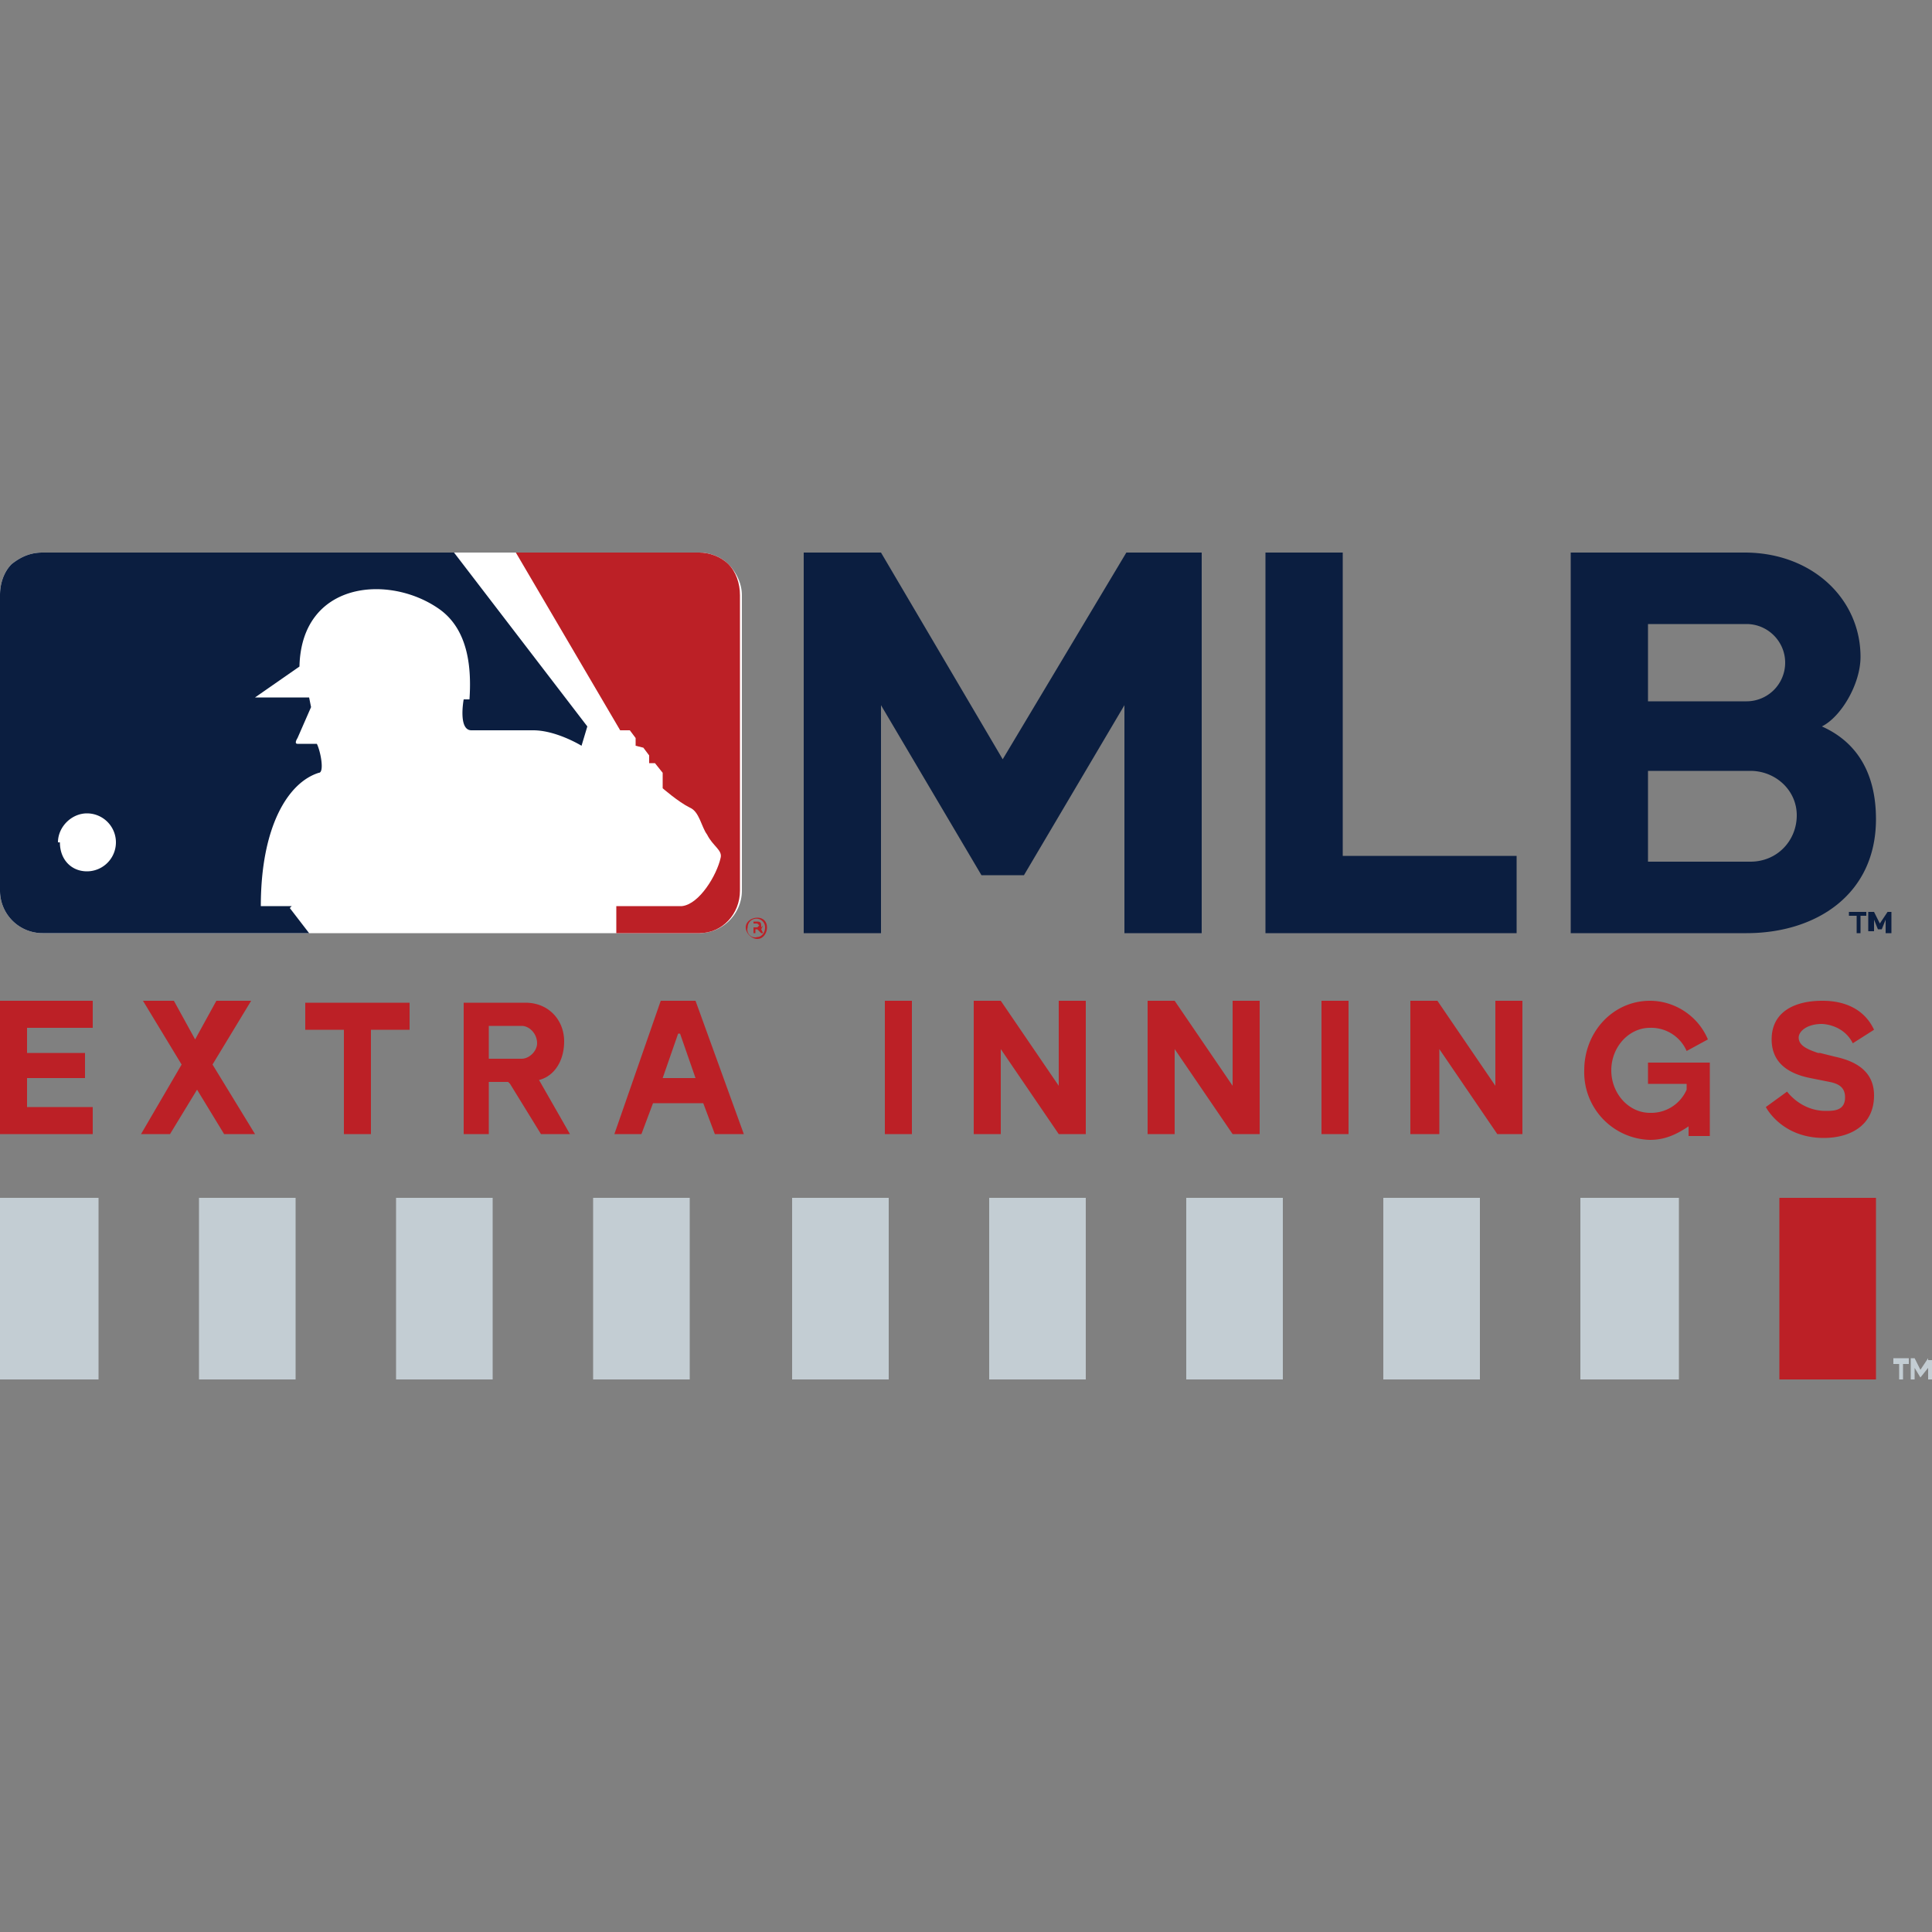 <svg xmlns="http://www.w3.org/2000/svg" fill="none" viewBox="0 0 100 100"><rect x="0" y="0" width="100" height="100" fill="#808080" stroke="none"/><g clip-path="url(#a)"><path fill="#BC2026" d="M4.8 53.2H1.4v1.3h3v1.3h-3v1.5h3.4v1.4H0v-6.9h4.8v1.4ZM7.5 51.8H9l1.1 2 1.1-2H13L11 55.1l2.2 3.6h-1.6l-1.4-2.3-1.4 2.3H7.3l2.1-3.6-2-3.3ZM21.2 51.9v1.4h-2v5.4h-1.4v-5.4h-2v-1.4h5.4ZM26.3 56h-1v2.7H24v-6.8h3.2c1.2 0 2 .9 2 2 0 1-.5 1.8-1.3 2l1.6 2.8h-1.5l-1.6-2.6Zm.7-1.2c.4 0 .8-.4.8-.8 0-.5-.4-.9-.8-.9h-1.7v1.7H27ZM31.8 58.7l2.4-6.9H36l2.5 6.9H37l-.6-1.6h-2.6l-.6 1.6h-1.4Zm3.3-5.2-.8 2.3H36l-.8-2.3ZM47.2 51.8h-1.4v6.9h1.4v-6.9ZM54.8 58.7l-3-4.4v4.4h-1.4v-6.9h1.4l3 4.4v-4.4h1.4v6.9h-1.4ZM63.8 58.7l-3-4.4v4.4h-1.4v-6.9h1.4l3 4.4v-4.4h1.4v6.9h-1.4ZM69.8 51.8h-1.4v6.9h1.4v-6.9ZM77.5 58.7l-3-4.4v4.4H73v-6.9h1.4l3 4.4v-4.4h1.4v6.9h-1.4ZM87.3 56.1h-2V55h3.2v3.8h-1.1v-.5c-.6.4-1.2.7-2 .7a3.5 3.5 0 0 1-3.4-3.6c0-2 1.5-3.6 3.4-3.6 1.3 0 2.5.8 3 2l-1.1.6a2 2 0 0 0-1.9-1.2c-1.1 0-2 1-2 2.2 0 1.2.9 2.2 2 2.2a2 2 0 0 0 1.9-1.2V56ZM94.2 54.5l.8.2c1.4.3 2 1 2 2 0 1.6-1.3 2.2-2.6 2.2-2.2 0-3-1.6-3-1.6l1.1-.8s.7 1 2 1c.4 0 1 0 1-.7 0-.5-.3-.7-.8-.8l-1-.2c-1-.2-2-.7-2-2 0-1.5 1.3-2 2.6-2 .4 0 2 0 2.7 1.5l-1.1.7c-.5-1-1.6-1-1.6-1-.8 0-1.2.4-1.2.7 0 .4.4.6 1 .8"/><path fill="#C3CDD3" d="M5.1 62H0v9.4h5.1V62ZM15.3 62h-5v9.4h5V62ZM25.6 62h-5.1v9.4h5V62ZM35.8 62h-5.1v9.4h5V62ZM46 62H41v9.4H46V62ZM56.2 62h-5v9.4h5V62ZM66.5 62h-5.1v9.4h5V62ZM76.7 62h-5.1v9.4h5V62ZM87 62h-5.2v9.4h5.1V62Z"/><path fill="#BC2026" d="M97.1 62h-5v9.4h5V62Z"/><path fill="#fff" d="M37.7 29.2c-.4-.4-1-.6-1.5-.6h-34c-.6 0-1.1.2-1.6.6-.4.4-.6 1-.6 1.6v15.3a2.2 2.2 0 0 0 2.2 2.2h34c1.2 0 2.2-1 2.2-2.2V30.8c0-.6-.3-1.2-.7-1.6Z"/><path fill="#BC2026" d="M38.3 30.8c0-.6-.2-1.2-.6-1.6-.4-.4-1-.6-1.5-.6h-9.5l5.4 9.2h.5l.3.4v.4l.4.1.3.4v.4h.3l.4.5v.8s.8.7 1.4 1c.5.2.6 1 .9 1.4.3.6.8.8.7 1.2-.2.9-1.1 2.4-2 2.5h-3.4v1.4h4.3c1.2 0 2.1-1 2.1-2.2V30.8Z"/><path fill="#0B1E40" d="M15.1 46.9h-1.6c0-4.1 1.4-6.4 3-6.9.3 0 .1-1.1-.1-1.5h-1c-.2 0 0-.3 0-.3l.7-1.6-.1-.5h-2.8l2.3-1.6c.1-4.4 4.6-4.8 7.2-3 1.6 1.1 1.7 3.2 1.6 4.7H24s-.3 1.6.4 1.6h3.2c1.2 0 2.5.8 2.5.8l.3-1-6.9-9H2.2c-.6 0-1.1.2-1.6.6-.4.4-.6 1-.6 1.6v15.3a2.2 2.2 0 0 0 2.2 2.2H16L15 47"/><path fill="#fff" d="M3 43.6c0-.8.7-1.5 1.5-1.5a1.5 1.5 0 0 1 0 3c-.8 0-1.4-.6-1.4-1.5Z"/><path fill="#BC2026" d="M39.4 48c0-.2 0-.3-.2-.3H39v.6h.1v-.2h.1l.2.2h.1l-.1-.2.1-.2Zm-.2 0H39v-.2h.2l.1.1Z"/><path fill="#BC2026" d="M39.2 47.5c-.3 0-.6.2-.6.5s.3.6.6.6.5-.3.5-.6-.2-.5-.5-.5Zm0 1a.4.4 0 0 1-.5-.5.4.4 0 1 1 .9 0c0 .3-.2.5-.4.5Z"/><path fill="#0B1E40" d="M94.3 37.6c1-.5 2-2.2 2-3.6 0-3-2.5-5.4-6-5.4h-9v19.7h9.1c3.6 0 6.7-2 6.7-5.9 0-2.4-1-4-2.8-4.8Zm-9-1.3v-4h5.1c1.1 0 2 .9 2 2a2 2 0 0 1-2 2h-5.1Zm0 8.3v-4.7h5.3c1.3 0 2.4 1 2.4 2.3 0 1.3-1 2.4-2.4 2.4h-5.3ZM58.3 28.6l-6.4 10.7-6.3-10.7h-4v19.7h4V36.5l5.2 8.8H53l5.2-8.8v11.8h4V28.6h-4ZM69.5 28.6h-4v19.7h13v-4h-9V28.6ZM97.7 47.2l-.4.6-.3-.6h-.3v1h.3v-.6l.2.5h.2l.2-.5v.7h.3v-1.1h-.2ZM96.6 47.2h-.9v.2h.4v.9h.2v-.9h.3v-.2Z"/><path fill="#C3CDD3" d="m99.8 70.3-.4.6-.3-.6h-.2v1.1h.2v-.6l.3.5.4-.5v.6h.2v-1h-.2ZM98.7 70.3H98v.3h.3v.8h.2v-.8h.3v-.3Z"/></g><defs><clipPath id="a"><path fill="#fff" d="M0 28.6h100v42.9H0z"/></clipPath></defs></svg>